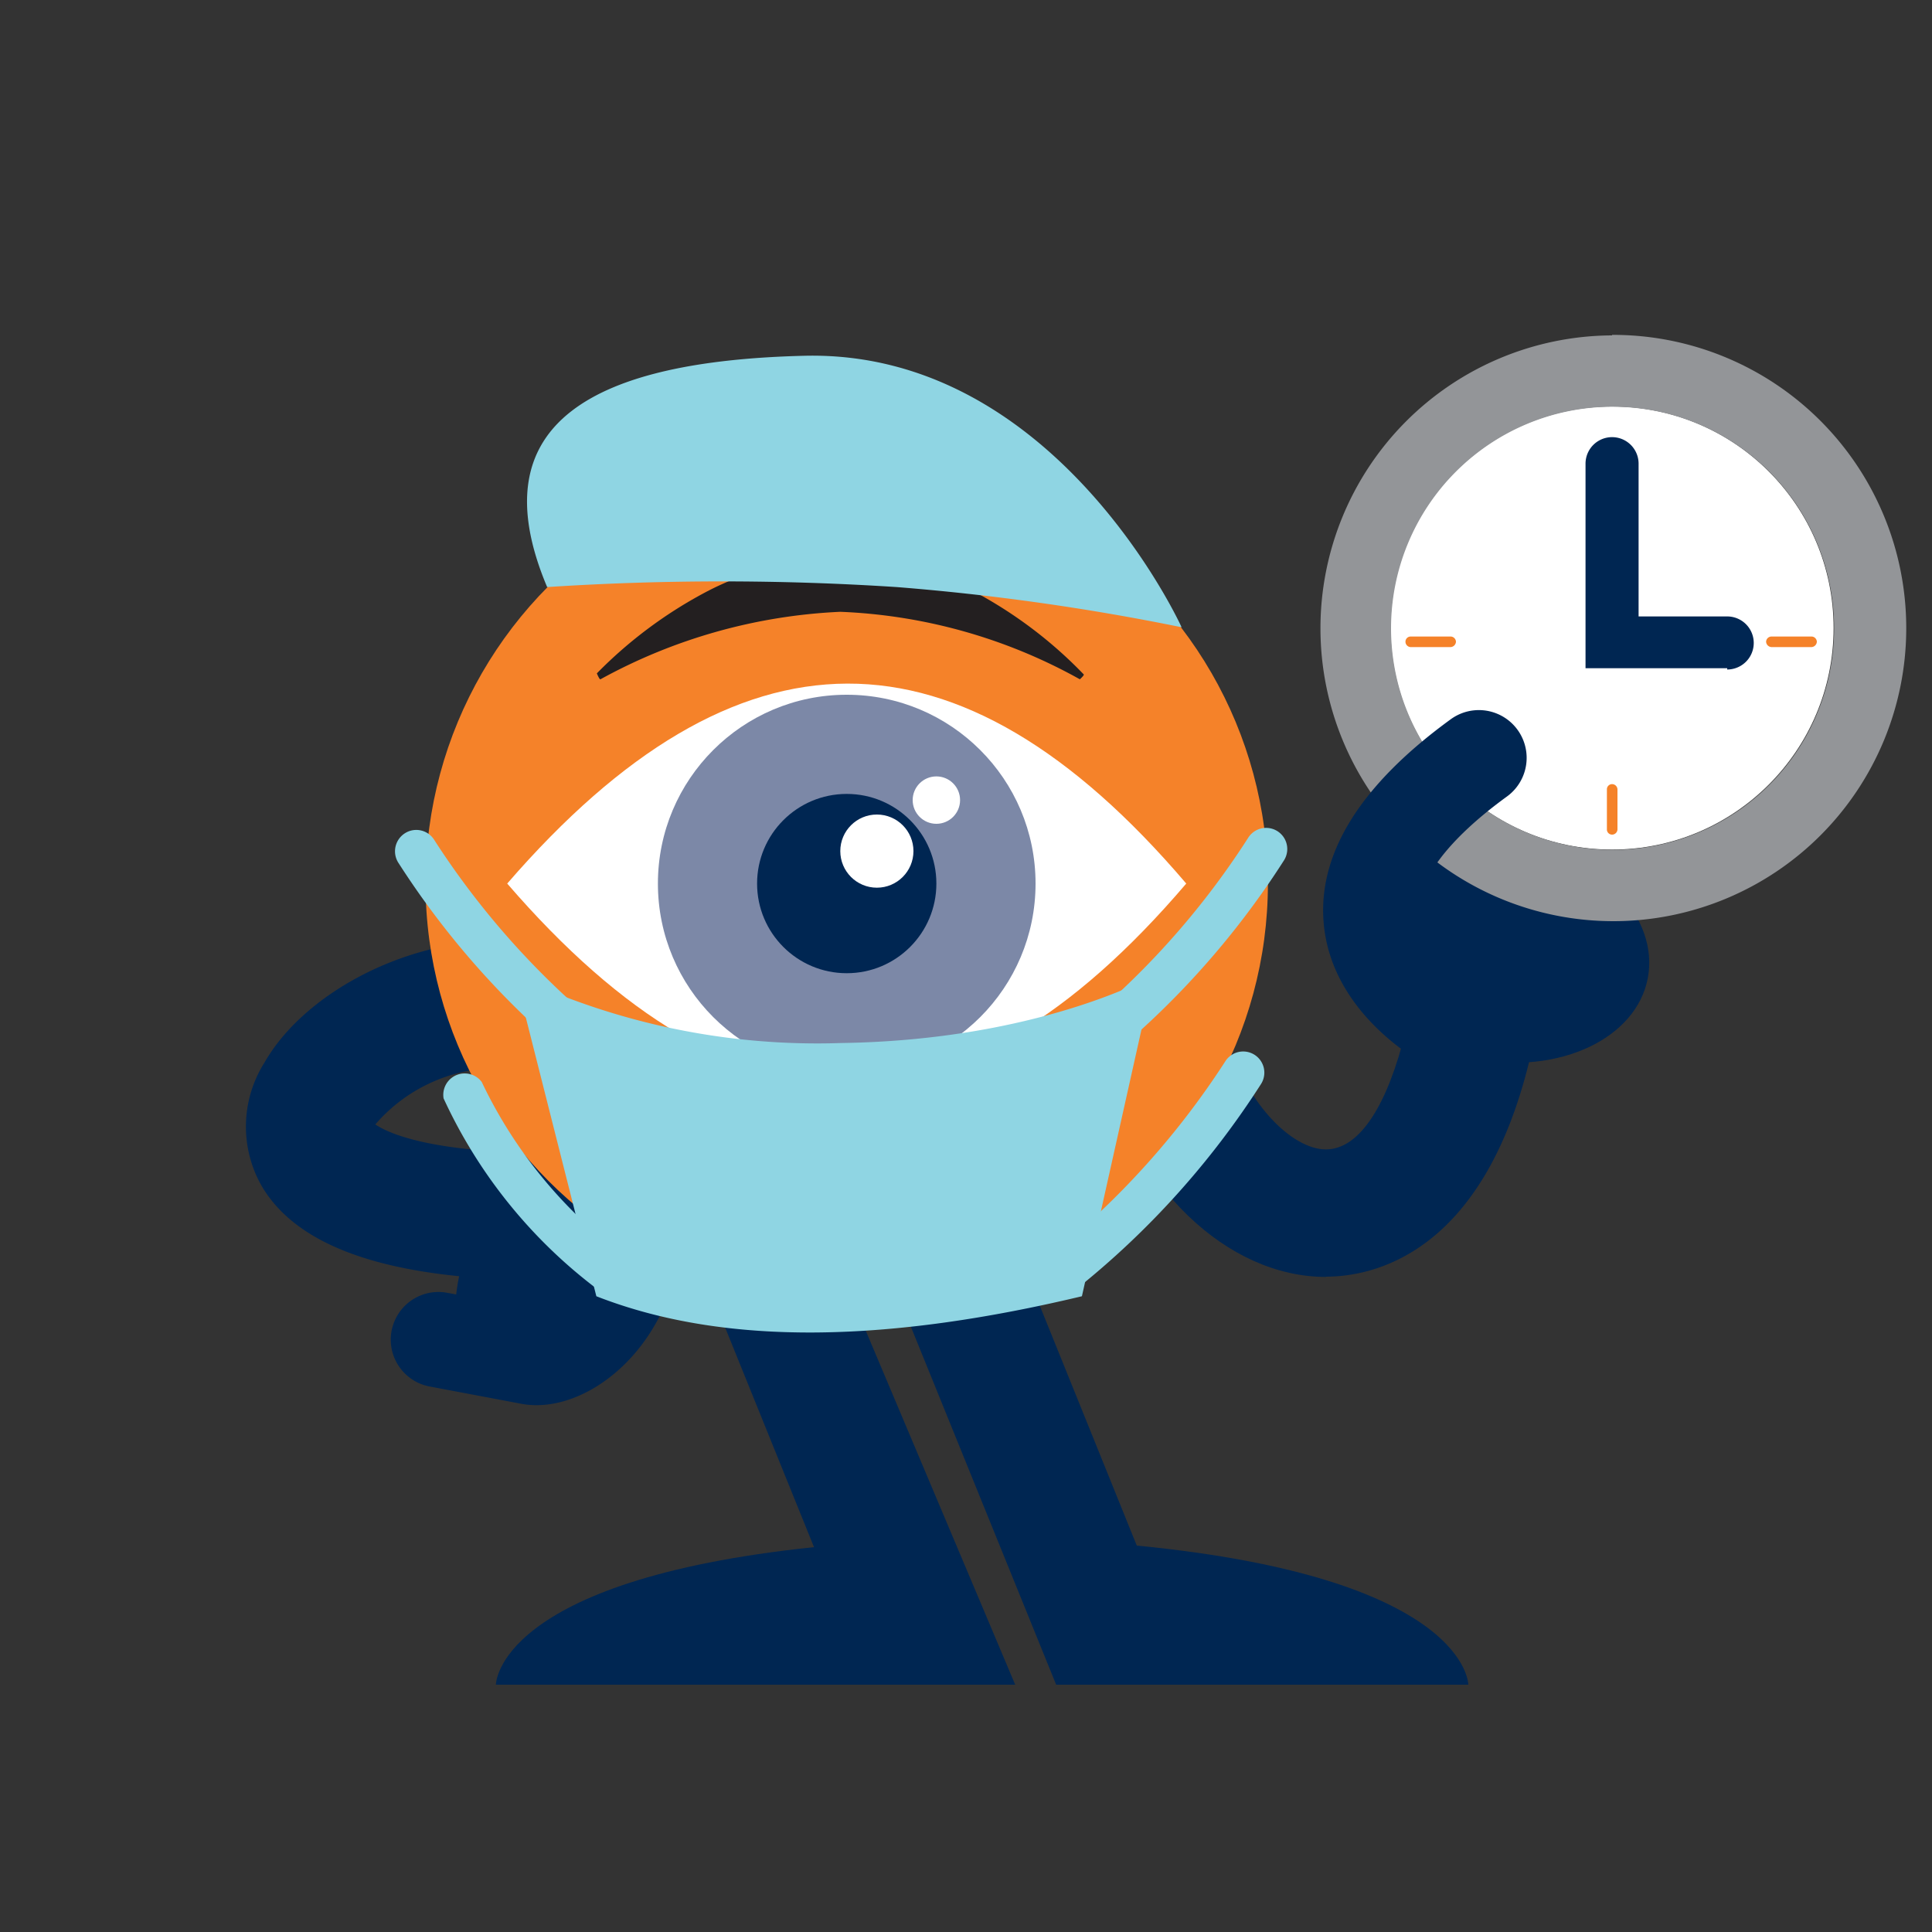 <svg id="Layer_14" data-name="Layer 14" xmlns="http://www.w3.org/2000/svg" viewBox="0 0 75 75"><rect x="0" y="0" width="75" height="75" fill="#333333" stroke="none"/><defs><style>.cls-1{fill:#002652;}.cls-2{fill:#f58229;}.cls-3{fill:#fff;}.cls-4{fill:#7c88a7;}.cls-5{fill:#231f20;}.cls-6{fill:#939598;}.cls-7{fill:#8fd5e3;}</style></defs><ellipse class="cls-1" cx="58.08" cy="36.85" rx="4.34" ry="6" transform="translate(10.95 86.95) rotate(-79.15)"/><path class="cls-1" d="M51.47,49.57c-3.84,0-7.5-3.52-8.7-8.37L47.57,40c.68,2.76,2.57,4.62,3.9,4.62s2.41-1.77,3.1-4.61l4.8,1.17c-1.84,7.56-6.13,8.38-7.89,8.38Z"/><path class="cls-1" d="M21.28,49.7c-6,0-9.66-1.2-11.11-3.64a4.65,4.65,0,0,1,.09-4.8c1.54-2.7,5.44-4.74,9.08-4.74v4.94a6.31,6.31,0,0,0-4.77,2.19c.48.33,2.24,1.18,7.41,1.1l.09,4.94Z"/><path class="cls-1" d="M31.68,47.09,27.1,48.94l4.5,11.12C19.25,61.35,19.25,65.4,19.25,65.4H39.41Z"/><path class="cls-1" d="M44.13,60,38.91,47.09l-4.59,1.85L41,65.4H57S57,61.25,44.13,60Z"/><path class="cls-1" d="M24.74,44.75c-1.88-1.09-4.62.14-6.12,2.74a7,7,0,0,0-.91,2.76l-.33-.06a1.85,1.85,0,1,0-.72,3.63l3.5.66c1.78.38,4-.84,5.27-3.06C26.93,48.82,26.62,45.83,24.74,44.75Z"/><circle class="cls-2" cx="32.87" cy="34.3" r="16.35"/><path class="cls-3" d="M19.69,34.3c8.92,10.33,17.5,10.39,26.36,0C37.19,23.9,28.61,24,19.69,34.3Z"/><circle class="cls-4" cx="32.87" cy="34.3" r="7.33"/><circle class="cls-1" cx="32.87" cy="34.3" r="3.48"/><circle class="cls-3" cx="34.04" cy="33.04" r="1.42"/><circle class="cls-3" cx="36.35" cy="31.06" r="0.92"/><path class="cls-5" d="M23.31,26.37a21.28,21.28,0,0,1,9.31-2.62,20.77,20.77,0,0,1,9.3,2.62s.18-.16.15-.19A17,17,0,0,0,37.88,23a11.2,11.2,0,0,0-10.51,0,17.2,17.2,0,0,0-4.2,3.14S23.27,26.39,23.31,26.37Z"/><circle class="cls-3" cx="62.58" cy="24.38" r="8.6"/><path class="cls-6" d="M62.58,15.79A8.6,8.6,0,1,1,54,24.38,8.6,8.6,0,0,1,62.58,15.79Zm0-2.77A11.37,11.37,0,1,0,74,24.38,11.38,11.38,0,0,0,62.58,13Z"/><path class="cls-1" d="M56.36,41.64a1.87,1.87,0,0,1-.85-.21c-.39-.2-3.86-2.09-4.13-5.66-.2-2.68,1.46-5.32,4.94-7.85a1.85,1.85,0,0,1,2.18,3c-2.3,1.67-3.51,3.29-3.42,4.55.1,1.55,2.12,2.66,2.14,2.67a1.86,1.86,0,0,1-.86,3.5Z"/><path class="cls-1" d="M67.05,25.94h-5.5V18a1,1,0,0,1,2.06,0v5.93h3.44a1,1,0,0,1,0,2.06Z"/><path class="cls-2" d="M56.31,25.12H54.76a.21.21,0,0,1-.2-.21.2.2,0,0,1,.2-.2h1.55a.21.21,0,0,1,.21.2A.22.22,0,0,1,56.31,25.12Z"/><path class="cls-2" d="M70.32,25.12H68.77a.22.22,0,0,1-.21-.21.21.21,0,0,1,.21-.2h1.55a.21.21,0,0,1,.21.2A.22.22,0,0,1,70.32,25.12Z"/><path class="cls-2" d="M62.58,32.4a.2.2,0,0,1-.2-.21V30.65a.2.2,0,0,1,.2-.21.21.21,0,0,1,.21.21v1.54A.21.21,0,0,1,62.58,32.4Z"/><path class="cls-7" d="M21.24,22.79a104.66,104.66,0,0,1,13.57,0,91.45,91.45,0,0,1,11.06,1.56S41,13.61,31.27,13.81C23.16,14,18.52,16.34,21.24,22.79Z"/><path class="cls-7" d="M42,50.32c-7.33,1.75-13.74,2-18.85,0L20,37.87a27.39,27.39,0,0,0,12.65,2.62c7.7-.11,12.13-2.62,12.13-2.62Z"/><path class="cls-7" d="M23.16,41.64a.83.83,0,0,1-.49-.17,32.77,32.77,0,0,1-7.22-8,.83.83,0,0,1,.28-1.13.82.82,0,0,1,1.13.27,31.59,31.59,0,0,0,6.8,7.54.83.83,0,0,1,.16,1.16A.84.84,0,0,1,23.16,41.64Z"/><path class="cls-7" d="M23.71,50.23a.8.8,0,0,1-.49-.16,19.47,19.47,0,0,1-6-7.43A.83.83,0,0,1,18.7,42h0a18.1,18.1,0,0,0,5.51,6.73.84.84,0,0,1,.16,1.16A.83.83,0,0,1,23.71,50.23Z"/><path class="cls-7" d="M42.14,41.56a.82.82,0,0,1-.65-.33.81.81,0,0,1,.16-1.15,31.34,31.34,0,0,0,6.8-7.55.82.82,0,0,1,1.4.86,32.67,32.67,0,0,1-7.21,8A.84.84,0,0,1,42.14,41.56Z"/><path class="cls-7" d="M41.25,50.23a.83.83,0,0,1-.66-.32.84.84,0,0,1,.16-1.16,31.75,31.75,0,0,0,6.81-7.54.82.82,0,0,1,1.4.86,32.86,32.86,0,0,1-7.21,8A.85.85,0,0,1,41.25,50.23Z"/></svg>
